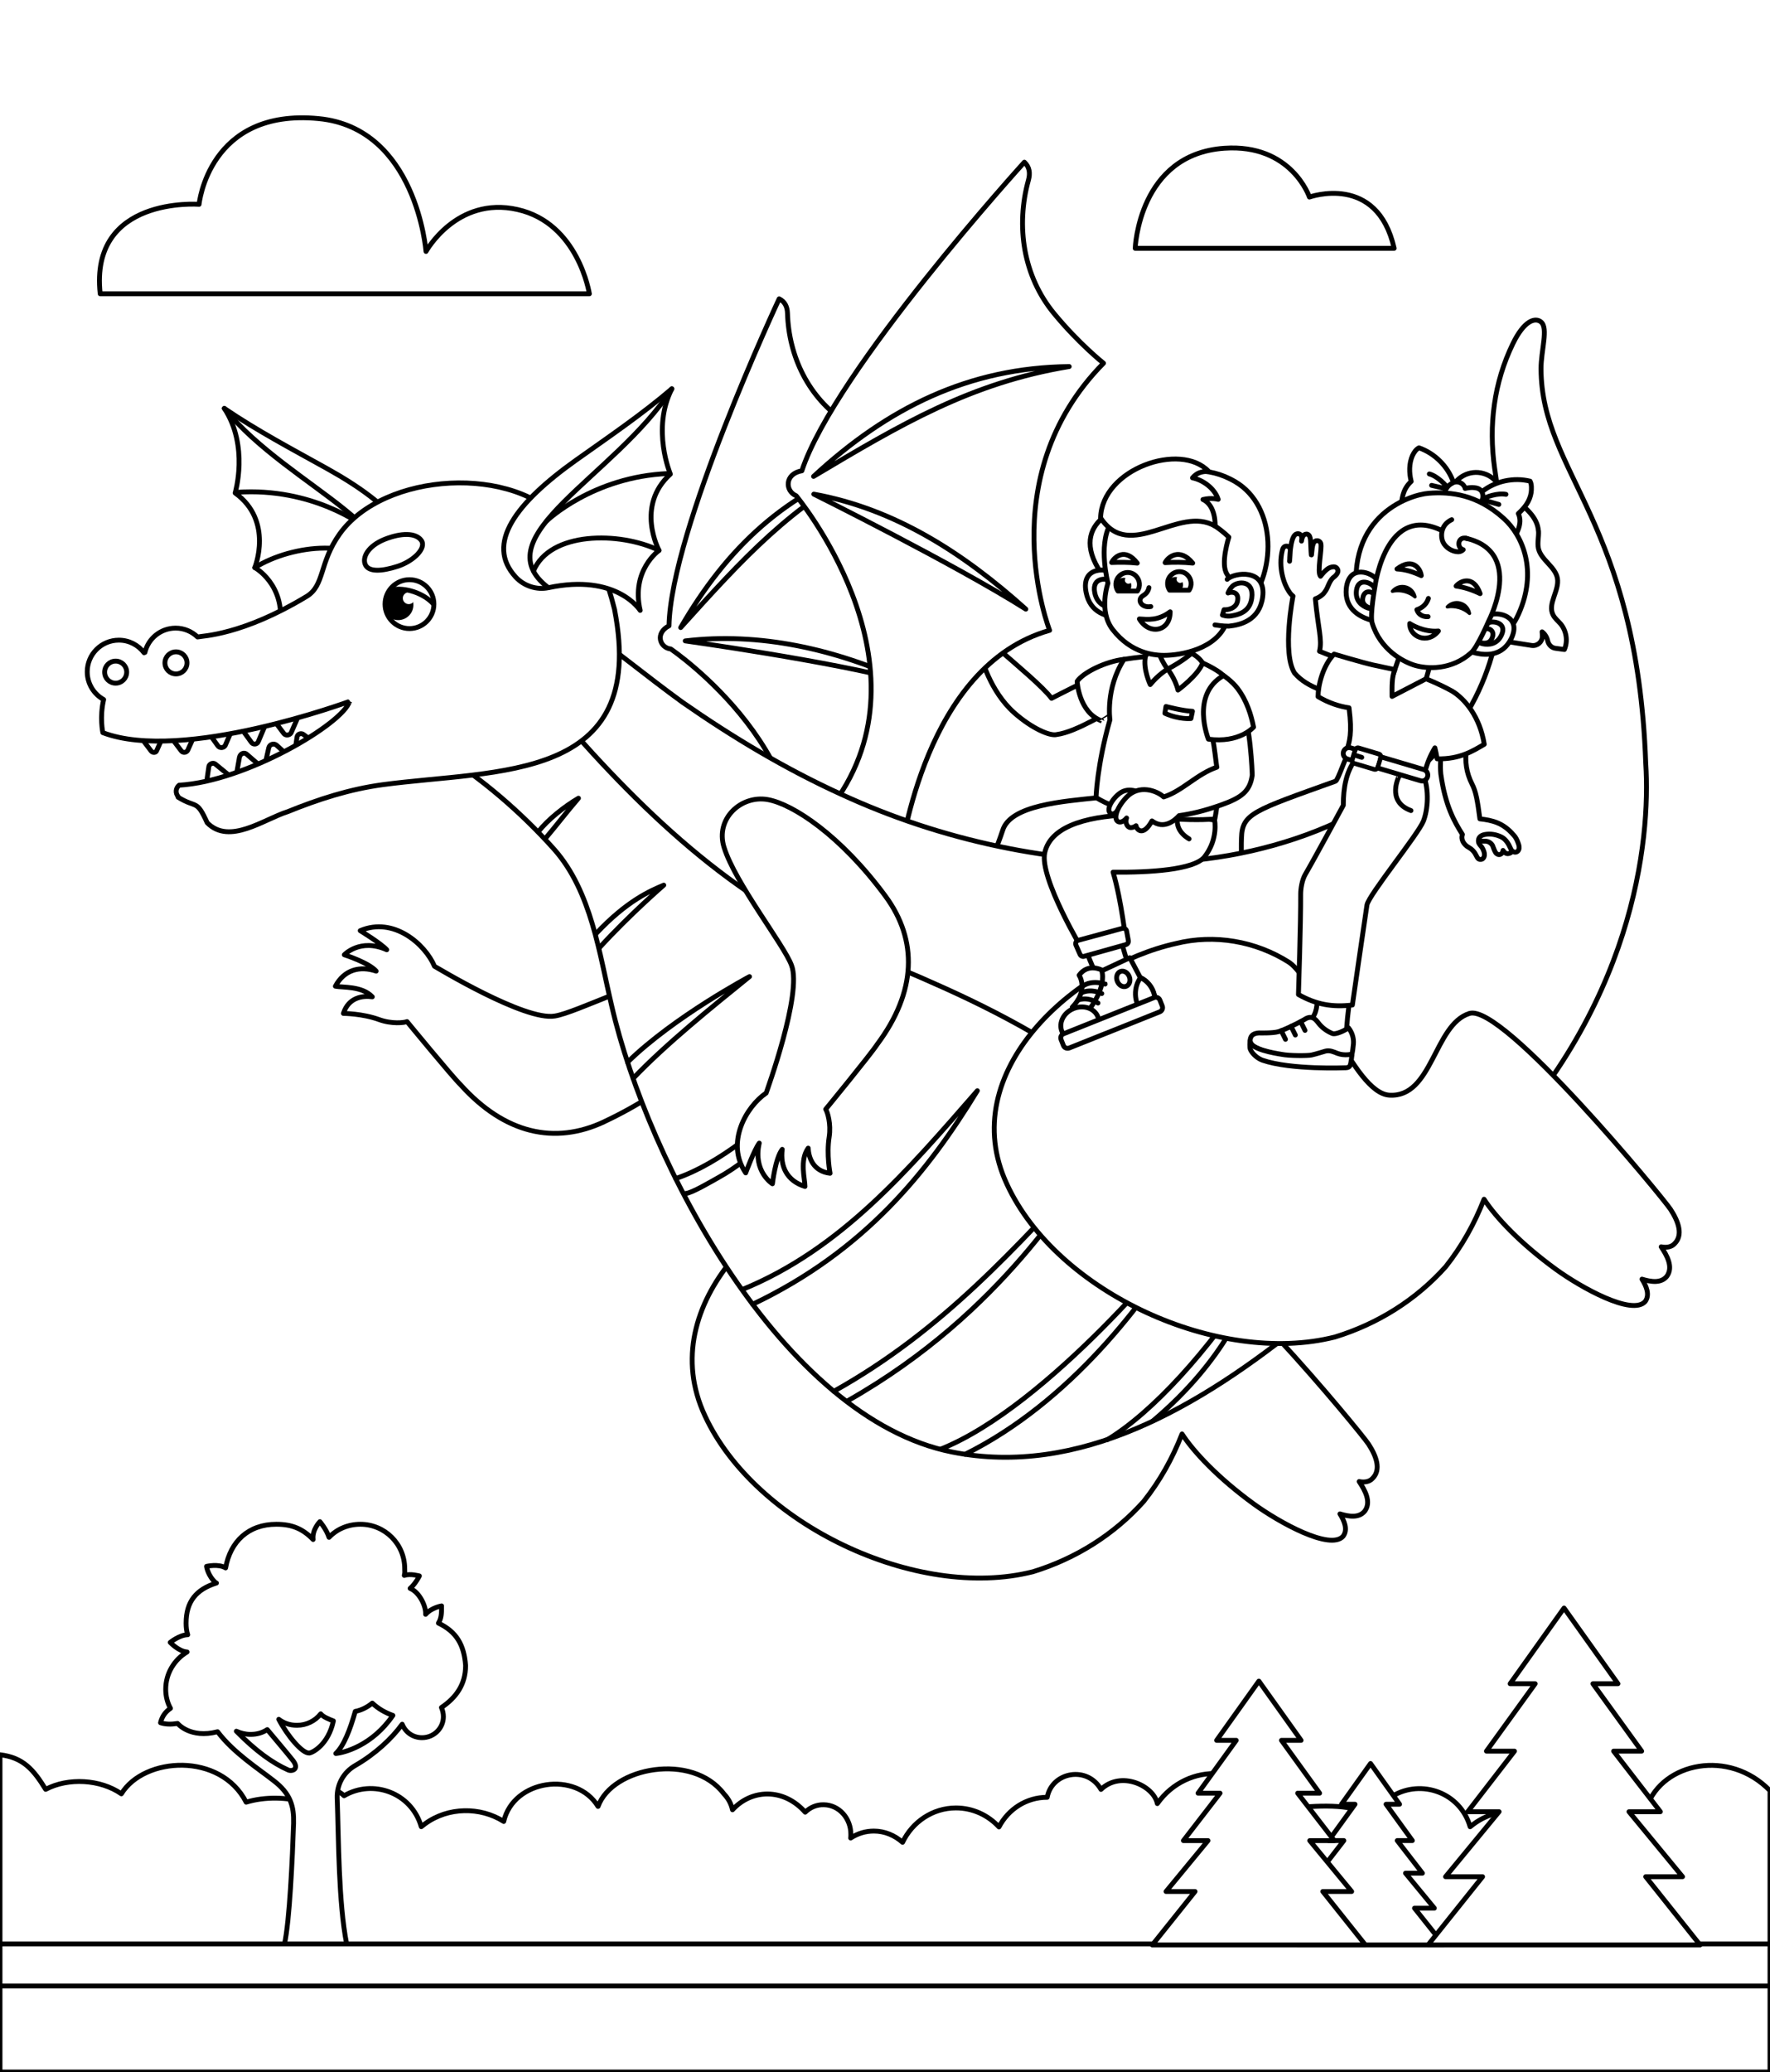 <svg width="547" height="640" viewBox="0 0 547 640" fill="none" xmlns="http://www.w3.org/2000/svg">
<rect x="0" y="0" width="547" height="640" fill="#808080" stroke="none"/>
<g clip-path="url(#clip0_2960_54167)">
<rect width="547" height="640" fill="white"/>
<path d="M350.82 76.7C350.82 76.7 351.87 47.62 378.38 45.79C399.12 44.37 404.66 60.87 404.66 60.87C404.66 60.87 425.59 53.36 430.85 76.7H350.82Z" fill="white" stroke="black" stroke-width="1.5" stroke-linecap="round" stroke-linejoin="round"/>
<path d="M61.521 63.12C61.521 63.12 64.411 33.36 98.451 36.63C128.721 39.54 131.651 77.67 131.651 77.67C131.651 77.67 141.121 60.51 159.891 64.71C178.781 68.92 182.141 90.75 182.141 90.75H30.961C27.631 60.5 61.521 63.11 61.521 63.11V63.12Z" fill="white" stroke="black" stroke-width="1.5" stroke-linecap="round" stroke-linejoin="round"/>
<path d="M341.221 207.811C336.891 209.531 325.061 215.651 324.971 215.701C322.311 212.151 314.481 205.651 307.671 199.701C307.671 199.701 303.461 198.841 303.211 202.781C303.211 202.781 305.841 213.451 313.451 220.171C318.941 225.031 324.461 227.381 326.511 226.891C332.881 226.041 342.291 219.701 346.931 217.781C351.541 215.811 352.281 211.491 352.281 211.491C351.871 205.831 341.221 207.811 341.221 207.811Z" fill="white" stroke="black" stroke-width="1.5" stroke-linecap="round" stroke-linejoin="round"/>
<path d="M347.361 203.648C350.511 204.118 351.151 213.338 348.991 217.308C348.991 217.308 340.511 222.728 340.511 222.688C333.311 220.038 332.881 210.448 332.881 210.448C334.791 207.668 341.741 204.288 347.361 203.648Z" fill="white" stroke="black" stroke-width="1.5" stroke-linecap="round" stroke-linejoin="round"/>
<path d="M421.891 239.061L404.181 272.881L405.461 294.951L384.911 296.741C384.911 296.741 383.321 266.301 383.671 258.751C383.901 251.281 387.391 250.391 412.701 241.301C413.521 241.091 415.951 233.191 416.711 232.991C420.561 232.041 421.871 239.061 421.871 239.061H421.891Z" fill="white" stroke="black" stroke-width="1.5" stroke-linecap="round" stroke-linejoin="round"/>
<path d="M365.241 241.289C355.121 243.429 339.751 246.619 339.711 246.349C328.581 247.519 312.251 248.649 309.861 256.489C309.371 258.109 307.311 263.419 305.361 269.039C330.401 275.009 362.011 270.889 365.221 241.289H365.241Z" fill="white" stroke="black" stroke-width="1.5" stroke-linecap="round" stroke-linejoin="round"/>
<path d="M244.05 279.331C244.05 279.331 241.75 280.671 242.92 282.081L263.54 292.881C263.54 292.881 266.77 294.891 267.01 292.641C267.25 290.391 257.72 232.811 288.34 212.951C288.34 212.951 257.72 179.741 278.61 139.541C278.61 139.541 270.45 136.391 261.24 130.331C249.96 122.911 243.76 110.211 243.36 96.711C243.3 94.821 242.61 93.191 240.79 92.301C240.79 92.301 207.3 163.771 206.75 193.301C202.38 195.521 203.88 200.091 207.28 200.451C207.28 200.451 257.56 234.461 244.06 279.321V279.341L244.05 279.331Z" fill="white" stroke="black" stroke-width="1.5" stroke-linecap="round" stroke-linejoin="round"/>
<path d="M211.76 197.963C234.55 195.213 258.09 200.443 279.63 210.383C256.91 204.253 211.76 197.963 211.76 197.963Z" fill="white" stroke="black" stroke-width="1.5" stroke-linecap="round" stroke-linejoin="round"/>
<path d="M210.359 193.839C224.499 169.379 242.899 151.889 269.719 143.289C244.739 155.759 229.519 172.599 210.359 193.839Z" fill="white" stroke="black" stroke-width="1.5" stroke-linecap="round" stroke-linejoin="round"/>
<path d="M259.071 248.21C259.071 248.21 256.211 248.87 256.991 250.74L275.201 268.84C275.201 268.84 276.941 267.01 277.941 264.72C278.931 262.42 285.641 205.66 324.371 194.7C324.371 194.7 305.931 147.73 341.031 112.18C341.031 112.18 333.461 106.2 325.731 96.82C316.261 85.32 313.871 69.92 317.841 55.57C318.391 53.56 318.201 51.62 316.571 50.09C316.571 50.09 258.001 114.48 247.801 145.42C242.471 146.34 242.561 151.64 246.031 153.12C246.031 153.12 287.931 203.33 259.091 246.2L259.071 248.22V248.21Z" fill="white" stroke="black" stroke-width="1.5" stroke-linecap="round" stroke-linejoin="round"/>
<path d="M251.5 152.629C276.41 157.149 297.56 170.659 317.02 188.149C295.08 174.289 251.5 152.629 251.5 152.629Z" fill="white" stroke="black" stroke-width="1.5" stroke-linecap="round" stroke-linejoin="round"/>
<path d="M251.422 147.149C274.292 125.989 299.372 113.539 330.432 113.219C300.052 118.219 278.532 131.009 251.422 147.149Z" fill="white" stroke="black" stroke-width="1.5" stroke-linecap="round" stroke-linejoin="round"/>
<path d="M461.901 144.66C465.641 169.24 467.171 195.23 454.781 217.71C436.681 250.07 394.771 265.33 359.351 266.3C325.241 266.84 291.131 259.72 259.971 245.34C242.871 237.56 226.521 227.79 210.931 216.93C199.741 208.82 188.771 199.71 177.251 191.59C174.081 195.87 136.761 232.09 135.881 232.09C149.031 240.42 160.891 250.52 171.411 262.25C182.931 275.31 185.341 294.49 189.181 310.63C200.251 358.89 241.931 437.99 294.381 448.4C355.911 460.68 413.061 399.91 457.271 359.43C505.061 311.82 510.141 259.51 508.601 235.8C505.931 160.89 476.351 146.28 476.241 113.93C476.221 108.22 478.561 101.38 476.241 99.45C474.451 97.96 471.021 98.98 467.551 106.13C461.681 118.22 460.031 131.26 461.891 144.65L461.901 144.66Z" fill="white" stroke="black" stroke-width="1.5" stroke-linecap="round" stroke-linejoin="round"/>
<path d="M186.731 346.461C207.911 336.511 220.261 323.871 223.091 316.561C226.091 308.801 220.511 299.511 211.281 300.471C199.751 301.661 178.051 312.791 171.481 313.821C162.211 315.451 134.591 298.571 134.281 298.471C131.421 291.681 121.671 283.051 111.321 287.461C111.321 287.461 117.711 291.371 119.521 293.361C111.311 289.671 106.401 294.911 106.401 294.911C106.401 294.911 113.961 297.321 116.251 299.961C111.281 298.291 106.431 299.441 103.641 304.621C105.911 305.081 111.841 304.491 115.061 307.901C112.141 307.481 107.741 308.001 106.121 313.021C106.121 313.021 111.981 313.041 117.111 314.911C121.081 316.361 124.911 315.911 125.781 315.541C125.871 315.641 139.731 332.531 142.361 335.081C155.971 350.171 171.431 353.671 186.741 346.471L186.731 346.461Z" fill="white" stroke="black" stroke-width="1.5" stroke-linecap="round" stroke-linejoin="round"/>
<path d="M360.782 385.53C349.802 388.94 349.382 411.64 335.992 410.77C324.922 410.01 313.402 375.33 305.052 369.75C294.742 363.17 281.912 358.97 270.062 361.93C238.912 368.84 201.602 402.53 217.852 437.3C233.322 470.75 283.232 494.58 319.212 485.47C332.482 481.4 344.332 473.95 353.442 463.75C358.482 457.39 362.332 450.48 365.292 442.91C368.932 448.52 376.492 456.56 387.452 464.53C395.312 470.24 411.092 478.99 415.082 474.51C416.622 472.43 415.412 469.68 414.092 467.6C416.952 468.48 420.012 468.92 421.782 466.72C423.862 463.86 421.782 460.24 420.032 457.61C421.572 457.94 423.202 457.73 424.192 456.62C426.822 453.99 425.442 449.89 422.902 446.01C420.562 442.44 370.992 382.25 360.792 385.53L360.772 385.51L360.782 385.53Z" fill="white" stroke="black" stroke-width="1.5" stroke-linecap="round" stroke-linejoin="round"/>
<path d="M403.75 407.81C402.99 405.94 402.33 404.31 401.34 402.54C393.89 387.28 384.24 373.37 372.6 361.07C357.03 344.39 338.82 330.25 318.95 318.94C308.85 313.12 298.54 308.08 287.8 303.37C276.94 298.43 265.75 294.71 254.89 289.44C217.49 271.23 189.18 240.85 162.96 209.48C161.31 211.35 159.67 213.22 158.02 215.07C155.16 218.14 152.1 221.43 148.8 224.29C145.63 227.03 141.99 229.56 138.16 231.31C137.4 231.52 136.62 232.19 135.75 232.19C148.9 240.52 160.76 250.62 171.28 262.35C182.8 275.41 185.21 294.59 189.05 310.73C200.12 358.99 241.8 438.09 294.25 448.5C333.3 456.28 370.49 434.9 403.73 407.81H403.77H403.75Z" fill="white" stroke="black" stroke-width="1.5" stroke-linecap="round" stroke-linejoin="round"/>
<path d="M211.911 368.639C213.781 368.519 219.571 365.069 221.911 363.779C245.391 350.829 264.591 317.039 264.591 317.039C264.591 317.039 235.931 354.839 208.801 364.039" stroke="black" stroke-width="1.5" stroke-linecap="round" stroke-linejoin="round"/>
<path d="M168.571 258.951C171.981 254.921 175.201 250.711 178.771 246.551C174.451 249.071 169.371 253.091 166.361 256.891" stroke="black" stroke-width="1.5" stroke-linecap="round" stroke-linejoin="round"/>
<path d="M185.242 292.728C194.562 282.528 205.132 273.398 205.132 273.398C201.142 275.078 193.772 278.148 184.172 288.418" stroke="black" stroke-width="1.5" stroke-linecap="round" stroke-linejoin="round"/>
<path d="M195.67 333.098C205.96 322.358 219.48 311.488 231.63 301.648C231.63 301.648 208.32 314.018 193.93 328.098" stroke="black" stroke-width="1.5" stroke-linecap="round" stroke-linejoin="round"/>
<path d="M232.591 402.861C267.191 386.411 286.871 361.811 302.041 336.891C280.701 361.291 259.991 385.781 229.461 398.281" stroke="black" stroke-width="1.5" stroke-linecap="round" stroke-linejoin="round"/>
<path d="M262.101 432.6C310.741 404.99 331.191 366.81 338.071 359.5C313.941 385.1 291.701 410.75 257.691 429.74" stroke="black" stroke-width="1.5" stroke-linecap="round" stroke-linejoin="round"/>
<path d="M298.251 449.198C330.591 433.128 354.271 402.018 366.751 380.758C364.781 384.108 324.011 434.248 290.781 447.578" stroke="black" stroke-width="1.5" stroke-linecap="round" stroke-linejoin="round"/>
<path d="M356.3 438.881C379.17 419.591 385.42 401.251 387.29 395.781C373.5 417.091 356.26 436.201 342.23 444.671" stroke="black" stroke-width="1.5" stroke-linecap="round" stroke-linejoin="round"/>
<path d="M454.12 313.029C443.14 316.439 442.72 339.139 429.33 338.269C418.26 337.509 406.74 302.829 398.39 297.249C388.08 290.669 375.25 288.469 363.4 291.429C332.25 298.339 294.94 331.029 311.19 365.799C326.66 399.249 376.57 422.079 412.55 412.969C425.82 408.899 437.67 401.449 446.78 391.249C451.82 384.889 455.67 377.979 458.63 370.409C462.27 376.019 469.83 384.059 480.79 392.029C488.65 397.739 504.43 406.489 508.42 402.009C509.96 399.929 508.75 397.179 507.43 395.099C510.29 395.979 513.35 396.419 515.12 394.219C517.2 391.359 515.12 387.739 513.37 385.109C514.91 385.439 516.54 385.229 517.53 384.119C520.16 381.489 518.78 377.389 516.24 373.509C513.9 369.939 464.33 309.749 454.13 313.029L454.11 313.009L454.12 313.029Z" fill="white" stroke="black" stroke-width="1.5" stroke-linecap="round" stroke-linejoin="round"/>
<path d="M273.65 276.809C259.76 257.969 244.96 248.319 237.24 246.969C229.05 245.539 221.02 252.819 223.75 261.689C227.17 272.769 242.3 291.889 244.6 298.129C248.01 306.909 236.83 337.279 236.78 337.609C230.68 341.739 224.11 352.979 230.45 362.279C230.45 362.279 233.04 355.249 234.64 353.079C232.62 361.849 238.71 365.649 238.71 365.649C238.71 365.649 239.6 357.769 241.74 355.009C241.07 360.209 243.14 364.739 248.77 366.469C248.77 364.149 247.05 358.449 249.76 354.629C249.92 357.579 251.29 361.789 256.52 362.399C256.52 362.399 255.39 356.649 256.24 351.249C256.89 347.079 255.7 343.399 255.17 342.619C255.25 342.519 269.12 325.629 271.11 322.549C283.26 306.259 283.681 290.419 273.64 276.799L273.65 276.809Z" fill="white" stroke="black" stroke-width="1.5" stroke-linecap="round" stroke-linejoin="round"/>
<path d="M72.68 152.281C84.61 160.901 78.74 175.321 78.74 175.321C78.74 175.321 88.11 180.451 86.57 193.091C86.57 193.091 92.47 180.851 114 183.011C117.6 183.371 121.43 181.691 123.68 178.621C131.95 167.351 121.07 155.881 101.18 144.801C90.36 138.771 79.59 133.121 69.32 126.141C77 137.801 72.67 152.271 72.67 152.271L72.68 152.281Z" fill="white" stroke="black" stroke-width="1.5" stroke-linecap="round" stroke-linejoin="round"/>
<path d="M69.33 126.152C89.61 151.132 132.92 165.102 114.01 183.022" stroke="black" stroke-width="1.5" stroke-linecap="round" stroke-linejoin="round"/>
<path d="M112.25 162.472C112.25 162.472 96.66 150.432 73.231 152.062" stroke="black" stroke-width="1.5" stroke-linecap="round" stroke-linejoin="round"/>
<path d="M118.02 177.41C111.68 165.79 90.3 168.1 78.74 175.33" stroke="black" stroke-width="1.5" stroke-linecap="round" stroke-linejoin="round"/>
<path d="M51.091 221.658L41.651 222.748C40.891 222.868 40.561 223.628 40.891 224.288L46.711 231.978C47.251 232.638 48.251 232.518 48.461 231.768L52.411 222.878C52.411 222.218 51.871 221.558 51.091 221.668V221.658Z" fill="white" stroke="black" stroke-width="1.5" stroke-linecap="round" stroke-linejoin="round"/>
<path d="M60.301 221.758L51.311 222.848C50.321 222.968 49.991 223.938 50.551 224.718L56.041 231.958C56.581 232.618 57.581 232.498 58.011 231.748L61.751 223.418C61.871 222.538 60.991 221.668 60.331 221.768H60.311L60.301 221.758Z" fill="white" stroke="black" stroke-width="1.5" stroke-linecap="round" stroke-linejoin="round"/>
<path d="M71.602 220.461L63.582 221.451C62.372 221.571 62.042 222.871 62.592 223.751L67.302 230.331C67.842 231.211 69.382 231.091 69.712 230.001L73.002 222.431C73.452 221.441 72.552 220.351 71.582 220.461H71.602Z" fill="white" stroke="black" stroke-width="1.5" stroke-linecap="round" stroke-linejoin="round"/>
<path d="M83.151 240.608L91.051 238.198C92.041 237.868 92.371 236.548 91.501 235.668L85.471 230.178C84.711 229.518 83.361 229.818 83.061 230.938L81.311 238.838C81.101 240.048 82.191 240.918 83.181 240.588L83.161 240.608H83.151Z" fill="white" stroke="black" stroke-width="1.5" stroke-linecap="round" stroke-linejoin="round"/>
<path d="M92.441 237.451L100.461 234.281C101.451 233.951 101.551 232.631 100.671 232.081L93.861 226.921C93.101 226.261 91.891 226.711 91.781 227.681L90.571 236.241C90.361 237.231 91.451 237.891 92.441 237.451Z" fill="white" stroke="black" stroke-width="1.5" stroke-linecap="round" stroke-linejoin="round"/>
<path d="M74.332 243.59L82.132 240.77C83.072 240.43 83.312 239.04 82.632 238.52L76.282 233C75.552 232.27 74.292 232.68 74.002 233.87L72.552 242.19C72.282 243.03 73.412 243.91 74.332 243.58V243.6V243.59Z" fill="white" stroke="black" stroke-width="1.5" stroke-linecap="round" stroke-linejoin="round"/>
<path d="M64.431 246.851L73.331 243.541C74.041 243.251 74.131 242.221 73.701 241.871L66.501 235.971C65.811 235.461 64.681 235.951 64.551 236.731C64.161 239.151 63.261 245.801 63.261 245.801C63.011 246.641 63.711 247.151 64.431 246.881V246.861V246.851Z" fill="white" stroke="black" stroke-width="1.5" stroke-linecap="round" stroke-linejoin="round"/>
<path d="M82.252 219.352L73.692 220.342C72.702 220.462 72.152 221.552 72.702 222.422L77.642 229.232C78.182 230.112 79.512 229.992 79.842 229.022L83.132 221.242C84.012 220.152 83.132 219.272 82.252 219.372V219.352Z" fill="white" stroke="black" stroke-width="1.5" stroke-linecap="round" stroke-linejoin="round"/>
<path d="M92.022 216.51L83.462 217.5C82.472 217.62 81.922 218.71 82.472 219.58L87.742 226.6C88.282 227.26 89.492 227.14 89.942 226.39L93.442 218.37C93.562 217.28 92.992 216.4 92.022 216.5V216.51Z" fill="white" stroke="black" stroke-width="1.5" stroke-linecap="round" stroke-linejoin="round"/>
<path opacity="0.6" d="M61.842 201.58C64.042 199.61 66.882 198.51 69.862 198.62C69.862 198.48 69.822 198.33 69.742 198.17C66.882 196.75 63.262 197.72 61.842 200.58C62.052 201.12 61.842 201.34 61.842 201.57V201.58Z" fill="white" stroke="black" stroke-width="1.5" stroke-linecap="round" stroke-linejoin="round"/>
<path opacity="0.6" d="M82.911 194.231C83.121 194.021 83.571 193.471 83.031 193.241C81.161 192.251 78.651 193.451 77.001 194.451C76.011 194.781 75.351 195.331 74.701 195.991C74.251 196.321 74.251 196.751 74.041 197.081C76.901 194.671 79.961 193.911 82.931 194.221L82.911 194.241V194.231Z" fill="white" stroke="black" stroke-width="1.5" stroke-linecap="round" stroke-linejoin="round"/>
<path opacity="0.6" d="M93.321 190.059C93.531 189.849 93.771 189.299 93.441 189.069C92.021 187.749 89.281 189.069 87.861 189.729C87.651 189.729 85.561 191.479 85.891 191.699C86.101 191.909 85.681 191.699 85.681 191.909C85.681 191.909 85.681 192.119 85.471 192.119V192.329C88.001 190.679 90.631 189.919 93.371 190.029L93.331 190.049L93.321 190.059Z" fill="white" stroke="black" stroke-width="1.5" stroke-linecap="round" stroke-linejoin="round"/>
<path opacity="0.6" d="M80.921 238.56C83.221 237.57 85.301 236.36 87.731 235.27C83.451 236.26 78.841 237.57 74.581 238.77C73.161 239.22 59.111 243.81 58.901 243.27C58.571 242.82 58.451 243.6 58.451 243.81V244.26C62.951 245.25 68.321 242.39 72.601 241.4C75.231 240.19 78.091 239.43 80.931 238.54V238.56H80.921Z" fill="white" stroke="black" stroke-width="1.5" stroke-linecap="round" stroke-linejoin="round"/>
<path d="M189.941 188.451C189.941 188.451 189.961 188.421 189.961 188.411C184.811 167.671 179.611 167.691 174.291 161.801C159.221 143.291 118.621 145.741 104.951 164.941C98.601 173.851 100.361 180.841 94.741 184.231C74.711 196.291 62.621 196.361 61.051 196.751C59.291 195.061 56.911 194.011 54.281 194.011C49.671 194.011 45.811 197.211 44.791 201.511C44.701 201.551 44.611 201.581 44.521 201.621C42.741 199.261 39.921 197.731 36.731 197.731C31.331 197.731 26.961 202.101 26.961 207.501C26.961 211.191 29.011 214.411 32.031 216.071C30.751 221.551 31.781 226.301 31.781 226.301C56.571 235.741 108.311 216.501 108.021 216.651C105.981 223.501 76.111 241.321 55.361 242.531C54.271 243.411 54.151 244.941 55.031 246.031V246.241C60.821 249.811 60.691 246.741 64.021 254.121C70.881 261.121 81.541 253.021 88.911 250.711C98.351 246.881 108.041 243.751 118.201 242.381C153.791 237.581 200.241 241.751 189.951 188.441L189.941 188.451Z" fill="white" stroke="black" stroke-width="1.5" stroke-linecap="round" stroke-linejoin="round"/>
<path d="M207.621 120.09C198.181 128.15 188.101 134.95 178.001 142.14C159.451 155.34 149.901 167.94 159.361 178.23C161.931 181.03 165.921 182.28 169.461 181.53C190.631 177.02 197.841 188.54 197.841 188.54C194.931 176.15 203.671 170.01 203.671 170.01C203.671 170.01 196.251 156.32 207.171 146.44C207.171 146.44 201.271 132.53 207.631 120.1L207.621 120.09Z" fill="white" stroke="black" stroke-width="1.5" stroke-linecap="round" stroke-linejoin="round"/>
<path d="M169.46 181.52C148.7 165.79 190.21 147.15 207.62 120.09" stroke="black" stroke-width="1.5" stroke-linecap="round" stroke-linejoin="round"/>
<path d="M206.591 146.258C183.131 147.208 168.961 160.898 168.961 160.898" stroke="black" stroke-width="1.5" stroke-linecap="round" stroke-linejoin="round"/>
<path d="M203.669 170.002C191.389 164.092 169.879 164.142 164.859 176.392" stroke="black" stroke-width="1.5" stroke-linecap="round" stroke-linejoin="round"/>
<path d="M35.74 211.019C37.62 211.019 39.15 209.499 39.15 207.609C39.15 205.719 37.63 204.199 35.74 204.199C33.85 204.199 32.33 205.719 32.33 207.609C32.33 209.499 33.85 211.019 35.74 211.019Z" fill="white" stroke="black" stroke-width="1.5" stroke-linecap="round" stroke-linejoin="round"/>
<path d="M54.381 208.16C56.261 208.16 57.791 206.64 57.791 204.75C57.791 202.86 56.271 201.34 54.381 201.34C52.491 201.34 50.971 202.86 50.971 204.75C50.971 206.64 52.491 208.16 54.381 208.16Z" fill="white" stroke="black" stroke-width="1.5" stroke-linecap="round" stroke-linejoin="round"/>
<path d="M126.542 194.151C130.712 194.151 134.092 190.771 134.092 186.601C134.092 182.431 130.712 179.051 126.542 179.051C122.372 179.051 118.992 182.431 118.992 186.601C118.992 190.771 122.372 194.151 126.542 194.151Z" fill="white" stroke="black" stroke-width="1.5" stroke-linecap="round" stroke-linejoin="round"/>
<path d="M123.061 191.541C125.651 191.541 127.761 189.441 127.761 186.841C127.761 184.241 125.661 182.141 123.061 182.141C120.461 182.141 118.361 184.241 118.361 186.841C118.361 189.441 120.461 191.541 123.061 191.541Z" fill="black"/>
<path d="M126.322 186.601C127.332 186.601 128.152 185.781 128.152 184.771C128.152 183.761 127.332 182.941 126.322 182.941C125.312 182.941 124.492 183.761 124.492 184.771C124.492 185.781 125.312 186.601 126.322 186.601Z" fill="white"/>
<path d="M120.582 182.22C125.372 181.21 131.042 183.37 133.882 186.49" stroke="black" stroke-width="1.5" stroke-linecap="round" stroke-linejoin="round"/>
<path d="M118.88 166.579C124.02 164.539 128.51 164.539 130.21 166.929C131.88 169.339 127.76 173.349 122.85 174.929C117.95 176.509 114.02 176.699 112.93 174.479C111.82 172.179 113.77 168.619 118.88 166.579Z" fill="white" stroke="black" stroke-width="1.5" stroke-linecap="round" stroke-linejoin="round"/>
<path d="M443.08 201.349L440.47 210.629C440.08 211.909 436.52 219.579 432.01 218.539C428.94 217.829 429.16 211.899 430.78 207.649C431.34 205.939 433.85 198.719 433.85 198.719L443.07 201.349H443.08Z" fill="white" stroke="black" stroke-width="1.5" stroke-linecap="round" stroke-linejoin="round"/>
<path d="M419.341 205.591C419.341 205.591 411.381 202.661 407.781 201.161C408.661 197.561 407.331 194.041 406.491 184.951C407.271 184.711 408.011 184.261 408.621 183.721C408.991 183.431 409.301 183.041 409.571 182.611C410.471 181.351 410.721 179.621 411.961 178.451C412.021 178.401 414.391 176.841 413.111 175.461C412.561 174.871 411.691 175.071 411.051 175.291C409.751 175.741 408.091 177.991 408.091 177.991C406.941 176.651 408.631 169.561 408.171 167.831C407.931 166.941 406.471 166.481 405.871 167.881C405.551 168.621 405.461 169.771 405.311 171.391C405.211 172.291 405.101 168.801 405.021 167.091C404.961 166.451 404.911 165.701 404.441 165.251C404.041 164.861 403.431 164.891 403.031 165.201C402.351 165.741 402.211 167.131 402.211 167.131C402.211 167.131 402.531 165.801 401.991 165.231C401.671 164.891 401.061 164.661 400.371 165.071C398.601 166.241 398.581 173.191 398.531 173.351V173.311C398.531 173.311 398.701 171.241 398.741 170.271C398.891 169.221 398.211 168.721 397.691 168.681C397.321 168.661 396.611 168.731 396.321 169.861C394.901 175.341 396.921 180.641 398.271 182.591C398.621 183.171 399.051 183.701 399.591 184.111C399.591 184.111 396.131 201.761 400.101 207.951H400.111C404.121 212.561 410.631 214.081 419.481 216.401L428.571 215.761C428.751 205.721 419.351 205.581 419.351 205.581L419.341 205.591Z" fill="white" stroke="black" stroke-width="1.5" stroke-linecap="round" stroke-linejoin="round"/>
<path d="M464.351 256.342C465.561 257.532 467.091 260.122 467.261 262.052C467.361 262.812 467.431 263.072 466.871 263.402C465.541 264.172 464.801 263.172 464.491 262.672C464.491 262.672 464.531 263.522 463.631 263.902C463.161 264.082 462.581 263.872 462.211 263.352C461.841 262.822 461.301 261.232 461.261 261.162C460.721 260.212 459.701 259.722 458.631 259.822C457.731 259.862 456.701 259.662 455.871 259.162C457.691 255.142 464.351 256.362 464.351 256.362V256.342Z" fill="white" stroke="black" stroke-width="1.5" stroke-linecap="round" stroke-linejoin="round"/>
<path d="M469.201 260.49C468.871 259.54 468.461 258.64 467.781 257.92L467.741 257.9C464.541 254.13 461.131 253.35 457.341 252.93C456.611 247.29 456.131 244.5 454.891 242.12C453.221 238.85 452.611 235.08 453.221 231.46L453.201 231.48C454.291 224.77 454.851 216.75 448.631 213.5L445.611 216.3C446.311 222.7 444.751 233.91 445.261 239.07C446.661 249 449.451 253.77 451.951 257.75C451.351 259.36 452.471 261 453.981 261.8C455.811 262.83 456.181 264.39 456.631 264.99C457.001 265.52 457.601 265.55 458.031 265.36C458.281 265.22 459.451 264.48 458.151 262.01C457.781 261.33 457.371 261.15 456.981 260.36C456.981 260.36 456.981 260.35 456.981 260.34C456.981 260.34 456.241 258.24 458.911 257.75C460.661 257.44 462.391 257.75 463.991 258.53C465.351 259.21 466.231 260.67 466.811 262.03C466.931 262.34 467.141 262.71 467.391 262.89C468.231 263.59 469.101 263.12 469.361 262.42C469.591 261.82 469.441 261.14 469.201 260.49Z" fill="white" stroke="black" stroke-width="1.5" stroke-linecap="round" stroke-linejoin="round"/>
<path d="M399.731 317.951C409.341 315.441 406.521 308.291 407.091 303.191L418.551 300.301C415.551 315.871 416.061 322.951 416.061 322.951C415.751 322.951 399.251 317.851 399.731 317.951Z" fill="white" stroke="black" stroke-width="1.5" stroke-linecap="round" stroke-linejoin="round"/>
<path d="M448.67 213.419C444.46 211.109 440.69 209.669 440.69 209.669L430.2 215.109C430.2 212.299 430.06 209.199 431.06 206.829C431.06 206.829 425.76 205.709 424.31 205.389C421.02 204.659 412.28 202.039 412.28 202.039C408.75 205.679 407.33 211.809 407.33 215.169C410.59 217.129 413.87 218.179 416.9 218.629C416.91 218.739 416.92 218.839 416.94 218.949C417.89 226.459 417.12 228.949 416.01 232.469C415.52 234.069 439.65 241.519 440.39 238.389C441 235.789 442.04 233.299 443.44 230.989C443.69 231.999 443.92 233.109 444.13 234.379C451.21 234.559 455.3 231.869 458.69 229.899V229.879C457.36 221.439 452.76 215.859 448.67 213.419Z" fill="white" stroke="black" stroke-width="1.5" stroke-linecap="round" stroke-linejoin="round"/>
<path d="M395.03 318.679C396.69 318.169 400.24 316.539 403.05 314.939C405.3 313.399 406.46 314.769 407.16 315.629C407.87 316.559 409.12 318.099 411.65 319.189C412.77 319.749 416 318.079 416.73 317.469C417.85 318.879 418.41 320.659 418.26 322.449C418.16 323.619 418 324.839 417.75 325.879C417.27 326.889 415.5 327.739 415.5 327.739C415.5 327.739 392.35 327.119 387.13 322.899C386.55 322.339 386.29 321.719 386.35 321.199C386.51 319.619 387.63 319.149 389.08 319.049C389.08 319.049 393.26 319.179 395.04 318.669L395.03 318.679Z" fill="white" stroke="black" stroke-width="1.5" stroke-linecap="round" stroke-linejoin="round"/>
<path d="M395.949 318.359L397.269 321.029" stroke="black" stroke-width="1.5" stroke-linecap="round" stroke-linejoin="round"/>
<path d="M398.98 317.027L400.31 319.697" stroke="black" stroke-width="1.5" stroke-linecap="round" stroke-linejoin="round"/>
<path d="M401.98 315.598L403.3 318.268" stroke="black" stroke-width="1.5" stroke-linecap="round" stroke-linejoin="round"/>
<path d="M396.121 325.669C398.311 326.119 404.031 326.149 405.321 325.869C406.981 325.499 408.871 324.859 409.601 324.669C410.981 324.319 412.211 324.919 413.281 325.349C415.591 326.219 417.831 325.569 417.831 325.569C417.831 325.569 417.561 328.569 417.161 329.239C416.781 329.879 415.731 329.809 415.731 329.809C415.731 329.809 399.001 330.509 390.191 327.489C388.851 327.029 387.191 325.759 386.451 324.239C386.101 323.669 386.311 321.559 386.311 321.559C386.231 324.039 393.981 325.329 396.131 325.669H396.121Z" fill="white" stroke="black" stroke-width="1.5" stroke-linecap="round" stroke-linejoin="round"/>
<path d="M418.58 234.94L424.36 235.29L439.95 239.51C441.64 243.97 441.33 249.98 439.87 253.66C438.19 257.78 422.99 276.45 422.45 279.51C421.96 282.55 417.94 310.42 417.94 310.42C411.8 311.14 406.87 310.34 401.27 307.19C401.27 307.19 402.02 284.66 401.96 276.14C401.96 274.59 402.35 271.84 403.4 270.05C406.19 265.28 415.14 248.73 415.14 248.73C415.12 243.24 416.07 238.59 418.6 234.95L418.58 234.93V234.94Z" fill="white" stroke="black" stroke-width="1.5" stroke-linecap="round" stroke-linejoin="round"/>
<path d="M432.47 239.48C432.52 239.53 428.09 247.45 436.05 250.37" stroke="black" stroke-width="1.5" stroke-linecap="round" stroke-linejoin="round"/>
<path d="M417.411 230.992L440.001 237.702C440.911 237.972 441.441 238.962 441.171 239.922C440.881 240.872 439.941 241.442 438.991 241.152L416.401 234.442C415.451 234.152 414.901 233.162 415.191 232.202C415.481 231.252 416.471 230.702 417.431 230.992H417.411Z" fill="white" stroke="black" stroke-width="1.5" stroke-linecap="round" stroke-linejoin="round"/>
<path d="M418.111 231.411L417.201 234.471C416.951 235.331 417.411 236.201 418.231 236.441L424.501 238.311C425.321 238.541 426.171 238.081 426.451 237.221L427.361 234.161C427.611 233.301 427.151 232.431 426.331 232.191L420.061 230.321C419.241 230.091 418.391 230.551 418.111 231.411ZM419.501 231.861C419.501 231.861 419.601 231.721 419.641 231.741L425.911 233.611C425.911 233.611 425.991 233.691 425.971 233.791L425.061 236.851C425.061 236.851 424.961 236.991 424.921 236.971L418.651 235.101C418.651 235.101 418.571 235.021 418.591 234.921L419.501 231.861Z" fill="black"/>
<path d="M419.499 231.86C419.499 231.86 419.599 231.72 419.639 231.74L425.909 233.61C425.909 233.61 425.989 233.69 425.969 233.79L425.059 236.85C425.059 236.85 424.959 236.99 424.919 236.97L418.649 235.1C418.649 235.1 418.569 235.02 418.589 234.92L419.499 231.86Z" fill="white"/>
<path d="M458.49 146.26C462.83 147.54 465.3 152.1 464.02 156.44C462.74 160.78 458.18 163.25 453.84 161.97C449.5 160.69 447.03 156.13 448.31 151.79C449.59 147.45 454.15 144.98 458.49 146.26Z" fill="white" stroke="black" stroke-width="1.5" stroke-linecap="round" stroke-linejoin="round"/>
<path d="M475.46 164.019C475.57 165.849 475.05 167.649 475.43 169.419C476.25 172.979 480.63 175.009 481.3 178.609C481.96 182.449 478.17 186.459 479.96 189.929C480.5 191.009 481.49 191.779 482.3 192.709C484.09 194.859 484.58 198.019 483.46 200.619L480.74 200.249C479.5 200.109 478.59 199.169 478.3 197.949C478.07 196.839 477.42 195.789 476.56 195.159C476.62 195.619 476.63 196.069 476.65 196.539C476.64 198.309 475.07 199.619 473.34 199.369C470.67 198.969 468.02 198.509 465.41 198.099C466.57 193.839 465.83 189.129 463.36 185.399C464.05 189.449 463.07 193.489 461.91 197.459C458.35 196.969 454.84 196.479 451.32 195.979C451.7 188.559 453.94 174.039 453.94 174.039C453.94 174.039 463.02 160.619 467.53 153.949C471.18 156.479 475.14 159.629 475.43 164.009H475.45L475.46 164.019Z" fill="white" stroke="black" stroke-width="1.5" stroke-linecap="round" stroke-linejoin="round"/>
<path d="M472.851 148.612C473.381 149.492 473.321 151.162 473.191 152.152C472.761 154.842 471.221 156.762 469.221 158.632C470.761 161.842 468.321 165.342 467.511 167.042C461.481 164.002 455.251 161.102 449.221 158.072L458.131 151.752C462.201 148.582 467.821 147.372 472.861 148.622L472.851 148.612Z" fill="white" stroke="black" stroke-width="1.5" stroke-linecap="round" stroke-linejoin="round"/>
<path d="M436.541 140.66C436.971 139.75 437.611 138.79 438.521 138.32C443.421 140.03 447.491 144.1 449.161 148.98L453.191 159.14C446.481 158.4 439.691 157.43 432.971 156.69C433.201 154.84 433.241 151.25 436.121 148.71C435.441 146.06 435.421 143.14 436.531 140.65L436.541 140.66Z" fill="white" stroke="black" stroke-width="1.5" stroke-linecap="round" stroke-linejoin="round"/>
<path d="M463.2 155.812L458.01 154.312C459 153.502 462.92 152.172 465.4 152.692" fill="white"/>
<path d="M463.2 155.812L458.01 154.312C459 153.502 462.92 152.172 465.4 152.692" stroke="black" stroke-width="1.5" stroke-linecap="round" stroke-linejoin="round"/>
<path d="M441.721 146.391C444.181 147.031 447.091 149.971 447.621 151.131L442.421 149.921" fill="white"/>
<path d="M441.721 146.391C444.181 147.031 447.091 149.971 447.621 151.131L442.421 149.921" stroke="black" stroke-width="1.5" stroke-linecap="round" stroke-linejoin="round"/>
<path d="M448.98 149.142C450.46 148.382 452.25 149.182 452.77 150.742V150.862C453.7 150.672 454.7 150.492 455.65 150.632C456.62 150.712 457.4 151.042 457.95 151.842C459.14 154.492 456.82 155.982 455.83 157.212L446 153.452C446.54 151.622 447.05 150.062 448.94 149.172L448.98 149.152V149.142Z" fill="white" stroke="black" stroke-width="1.5" stroke-linecap="round" stroke-linejoin="round"/>
<path d="M441.501 152.362C448.431 151.822 456.502 152.752 464.642 160.072C470.652 165.442 475.231 176.402 469.331 189.592C463.411 202.882 451.821 199.092 451.821 199.092L420.172 188.892C413.902 159.752 435.531 152.832 441.501 152.362Z" fill="white" stroke="black" stroke-width="1.5" stroke-linecap="round" stroke-linejoin="round"/>
<path d="M460.419 190.029C462.599 188.799 470.419 190.189 467.039 197.249C464.339 202.699 459.299 202.449 456.179 201.749C455.269 201.539 452.539 200.679 452.539 200.679L456.919 193.479C456.919 193.479 458.199 191.259 460.439 190.039H460.419V190.029Z" fill="white" stroke="black" stroke-width="1.5" stroke-linecap="round" stroke-linejoin="round"/>
<path d="M460.079 192.349C461.299 191.689 465.749 192.259 464.069 196.039C462.689 199.139 459.949 199.219 458.249 198.859C457.729 198.759 456.279 198.169 456.279 198.169L458.119 194.239C458.119 194.239 458.849 193.019 460.079 192.349Z" fill="white" stroke="black" stroke-width="1.5" stroke-linecap="round" stroke-linejoin="round"/>
<path d="M458.759 194.28C459.559 193.85 462.219 194.44 461.119 197.08C460.289 199.1 458.369 198.7 457.239 198.46C456.909 198.36 455.959 198.07 455.959 198.07L457.499 195.5C457.499 195.5 457.949 194.7 458.749 194.25L458.769 194.27L458.759 194.28Z" fill="white" stroke="black" stroke-width="1.5" stroke-linecap="round" stroke-linejoin="round"/>
<path d="M425.46 179.111C426.72 181.331 426.64 183.891 426.64 183.891L426.57 192.321C426.57 192.321 423.8 191.611 422.91 191.311C419.89 190.271 415.48 187.831 416.05 181.771C416.89 173.981 424.27 176.931 425.48 179.121H425.46V179.111Z" fill="white" stroke="black" stroke-width="1.5" stroke-linecap="round" stroke-linejoin="round"/>
<path d="M425.21 183.92L424.71 188.23C424.71 188.23 423.17 187.96 422.67 187.78C421.03 187.19 418.74 185.68 419.2 182.32C419.76 178.22 423.85 180.08 424.53 181.28C425.22 182.51 425.2 183.93 425.2 183.93L425.21 183.92Z" fill="white" stroke="black" stroke-width="1.5" stroke-linecap="round" stroke-linejoin="round"/>
<path d="M424.671 183.6C425.111 184.4 425.071 185.31 425.071 185.31L425.021 188.3C425.021 188.3 424.061 188.05 423.721 187.95C422.641 187.55 420.801 186.89 421.151 184.73C421.611 181.91 424.181 182.81 424.631 183.59H424.661L424.671 183.6Z" fill="white" stroke="black" stroke-width="1.5" stroke-linecap="round" stroke-linejoin="round"/>
<path d="M448.671 165.662C472.901 167.222 460.091 191.752 460.091 191.752C460.091 191.752 456.611 199.832 454.741 201.522C448.531 207.182 440.881 206.582 437.251 205.512C433.571 204.422 426.511 200.612 424.041 192.412C423.301 190.002 424.971 180.852 424.971 180.852C424.971 180.852 428.691 152.522 448.651 165.632L448.671 165.652V165.662Z" fill="white" stroke="black" stroke-width="1.5" stroke-linecap="round" stroke-linejoin="round"/>
<path d="M439.231 177.801C436.621 176.611 434.381 175.891 431.721 175.741C436.761 171.931 439.061 175.931 439.231 177.801Z" fill="white" stroke="black" stroke-width="1.5" stroke-linecap="round" stroke-linejoin="round"/>
<path d="M457.42 183.369C454.97 182.159 452.4 181.369 449.99 181.019C451.16 179.539 455.32 177.439 457.42 183.369Z" fill="white" stroke="black" stroke-width="1.5" stroke-linecap="round" stroke-linejoin="round"/>
<path d="M453.591 166.402C450.501 165.242 449.991 169.202 452.191 169.792C451.801 170.202 451.221 170.432 450.651 170.432C448.841 170.432 446.821 169.212 446.001 167.552C445.161 165.952 445.041 162.182 448.641 160.512" fill="white"/>
<path d="M453.591 166.402C450.501 165.242 449.991 169.202 452.191 169.792C451.801 170.202 451.221 170.432 450.651 170.432C448.841 170.432 446.821 169.212 446.001 167.552C445.161 165.952 445.041 162.182 448.641 160.512" stroke="black" stroke-width="1.5" stroke-linecap="round" stroke-linejoin="round"/>
<path d="M450.94 187.691C452.21 188.071 453.31 188.701 454.14 189.481C453.9 188.031 452.87 186.751 451.35 186.311C449.84 185.851 448.27 186.351 447.27 187.451C448.4 187.251 449.67 187.321 450.94 187.691Z" fill="black" stroke="black" stroke-linecap="round" stroke-linejoin="round"/>
<path d="M435.671 192.59C435.481 196.6 441.161 199.19 444.521 194.91C439.911 195.35 435.821 192.75 435.671 192.59Z" fill="white" stroke="black" stroke-width="1.5" stroke-linecap="round" stroke-linejoin="round"/>
<path d="M434.361 182.791C435.501 183.131 436.501 183.681 437.291 184.351C437.001 182.961 435.991 181.761 434.531 181.331C432.941 180.851 431.281 181.411 430.301 182.631C431.521 182.341 432.931 182.371 434.361 182.791Z" fill="black" stroke="black" stroke-linecap="round" stroke-linejoin="round"/>
<path d="M441.339 190.472C439.779 190.592 438.339 189.852 437.859 188.332C438.299 188.142 440.589 187.512 441.429 184.832" fill="white"/>
<path d="M441.339 190.472C439.779 190.592 438.339 189.852 437.859 188.332C438.299 188.142 440.589 187.512 441.429 184.832" stroke="black" stroke-width="1.5" stroke-linecap="round" stroke-linejoin="round"/>
<path d="M369.169 197.11L367.479 207.68C367.269 209.16 365.669 210.23 363.719 210.25C360.259 210.27 356.459 208.77 356.479 205.7C356.889 203.77 358.759 195.5 358.759 195.5L369.189 197.12H369.169V197.11Z" fill="white" stroke="black" stroke-width="1.5" stroke-linecap="round" stroke-linejoin="round"/>
<path d="M330.8 318.159C330.39 316.119 330.72 314.419 332.67 313.259C333.39 312.829 334.05 312.459 334.5 312.309C336.27 310.909 339.56 306.609 338.7 300.669C334.56 292.499 338.72 297.849 324.77 271.929L333 262.359C333 262.359 341.31 269.069 344.68 282.639L344.76 282.719C344.86 283.229 344.94 283.709 345.03 284.199C345.07 284.409 345.11 284.629 345.17 284.839C346.42 291.069 348.15 296.549 349.3 299.709L349.86 300.679C351.38 304.259 352.95 304.729 354.22 308.289L347 311.419L330.85 318.429C330.85 318.429 330.81 318.249 330.79 318.159L330.81 318.179L330.8 318.159Z" fill="white" stroke="black" stroke-width="1.5" stroke-linecap="round" stroke-linejoin="round"/>
<path d="M375.36 253.302C375.36 253.302 326.83 245.452 322.87 263.372C321.14 271.212 334.87 293.952 334.87 293.952L347.97 290.862C347.97 290.862 346.61 278.282 343.98 269.392C355.25 269.522 369.12 268.662 372.25 264.662C376.56 259.162 375.36 253.302 375.36 253.302Z" fill="white" stroke="black" stroke-width="1.5" stroke-linecap="round" stroke-linejoin="round"/>
<path d="M365.98 247.742C366.02 247.802 360.19 254.752 367.47 259.112L365.98 247.742Z" fill="white"/>
<path d="M365.98 247.742C366.02 247.802 360.19 254.752 367.47 259.112" stroke="black" stroke-width="1.5" stroke-linecap="round" stroke-linejoin="round"/>
<path d="M347.359 203.65C347.359 203.65 352.379 202.83 355.319 202.75C355.319 202.75 358.159 206.23 360.919 206.47C364.439 206.78 371.639 204.77 371.639 204.77C371.639 204.77 377.459 207.19 379.419 210.08C379.419 210.08 377.849 221.91 377.419 227.85C376.989 233.79 377.259 243.08 375.439 252.98C375.439 252.98 353.069 254.97 338.719 246.35C338.719 246.35 338.999 236.37 343.009 222.33C343.009 222.33 341.559 212.67 347.369 203.65H347.349H347.359Z" fill="white" stroke="black" stroke-width="1.5" stroke-linecap="round" stroke-linejoin="round"/>
<path d="M368.258 201.799C370.688 203.009 371.648 204.779 371.648 204.779C370.368 208.489 364.038 213.149 364.038 213.149C363.158 209.489 360.828 206.669 360.828 206.669C365.358 204.349 368.258 201.789 368.258 201.789V201.809V201.799Z" fill="white" stroke="black" stroke-width="1.5" stroke-linecap="round" stroke-linejoin="round"/>
<path d="M357.728 199.852C357.728 199.852 358.038 202.892 360.818 206.682C360.818 206.682 357.948 208.372 355.468 211.452C355.468 211.452 353.178 206.622 353.978 202.832C353.978 202.832 355.078 200.212 357.728 199.852Z" fill="white" stroke="black" stroke-width="1.5" stroke-linecap="round" stroke-linejoin="round"/>
<path d="M368.51 219.699L368.04 221.939C368.04 221.939 364.4 222.309 360 220.319L360.33 218.219C360.33 218.219 365.55 219.599 368.5 219.699H368.51Z" fill="white" stroke="black" stroke-width="1.5" stroke-linecap="round" stroke-linejoin="round"/>
<path d="M381.77 148.811C394.57 156.381 395.01 177.381 384.11 188.821L355.59 191.161C355.59 191.161 342.83 191.701 340.3 177.011C329.03 160.311 349.18 155.811 349.18 155.811C349.18 155.811 364.08 138.361 381.77 148.811Z" fill="white" stroke="black" stroke-width="1.5" stroke-linecap="round" stroke-linejoin="round"/>
<path d="M344.51 177.289C346.49 179.159 347.2 181.879 347.2 181.879L349.73 190.619C349.73 190.619 346.67 190.779 345.66 190.699C342.24 190.509 336.9 189.439 335.64 182.939C334.01 174.629 342.53 175.429 344.51 177.299V177.289Z" fill="white" stroke="black" stroke-width="1.5" stroke-linecap="round" stroke-linejoin="round"/>
<path d="M343.749 179.642C344.939 180.832 345.399 182.482 345.399 182.482L346.979 187.852C346.979 187.852 345.069 187.932 344.489 187.892C342.409 187.772 339.119 187.072 338.319 183.102C337.289 177.982 342.499 178.512 343.769 179.662L343.749 179.642Z" fill="white" stroke="black" stroke-width="1.5" stroke-linecap="round" stroke-linejoin="round"/>
<path d="M345.33 184.539C346.03 185.199 346.28 186.169 346.28 186.169L347.18 189.259C347.18 189.259 346.09 189.339 345.72 189.259C344.49 189.199 342.61 188.809 342.16 186.499C341.67 183.539 344.63 183.869 345.33 184.529V184.539Z" fill="white" stroke="black" stroke-width="1.5" stroke-linecap="round" stroke-linejoin="round"/>
<path d="M379.199 177.369C377.059 174.199 379.769 165.919 379.769 165.919C373.599 159.889 362.959 155.719 358.309 156.019C355.209 156.209 344.329 159.749 343.089 161.949V161.969C339.349 168.639 342.409 180.129 342.409 180.129C342.409 180.129 339.399 188.619 343.819 194.399C349.699 202.009 356.969 202.289 358.839 202.409C363.299 202.619 374.469 201.179 378.419 193.699C379.709 191.259 382.719 182.579 379.199 177.379V177.369Z" fill="white" stroke="black" stroke-width="1.5" stroke-linecap="round" stroke-linejoin="round"/>
<path d="M351.51 182.552C352.48 181.132 352.29 179.142 351.02 177.882C349.6 176.442 347.26 176.502 345.86 177.982C344.64 179.222 344.54 181.152 345.48 182.552H351.51Z" fill="white" stroke="black" stroke-width="1.5" stroke-linecap="round" stroke-linejoin="round"/>
<path d="M345.898 182.91H348.548C348.698 182.82 348.838 182.71 348.968 182.59C349.868 181.67 349.848 180.14 348.928 179.18C347.938 178.2 346.478 178.24 345.518 179.22C344.618 180.14 344.638 181.67 345.558 182.63C345.668 182.73 345.778 182.82 345.908 182.9L345.898 182.91Z" fill="black"/>
<path d="M349.488 178.39C349.948 178.8 349.978 179.48 349.538 179.94C349.128 180.4 348.448 180.43 347.988 179.99C347.528 179.55 347.498 178.9 347.938 178.44C348.348 178.05 349.078 178.05 349.488 178.39Z" fill="white"/>
<path d="M379.241 178.949C381.301 176.829 391.471 175.409 390.211 184.479C389.201 191.599 383.421 193.039 379.721 193.409C377.911 193.429 375.461 193.029 375.461 193.029" fill="white"/>
<path d="M379.241 178.949C381.301 176.829 391.471 175.409 390.211 184.479C389.201 191.599 383.421 193.039 379.721 193.409C377.911 193.429 375.461 193.029 375.461 193.029" stroke="black" stroke-width="1.5" stroke-linecap="round" stroke-linejoin="round"/>
<path d="M380.869 181.082C380.119 181.812 379.769 182.562 379.509 183.162C380.659 182.682 382.929 182.802 382.469 185.512C382.119 188.042 379.239 188.412 378.279 188.322L377.779 189.982C377.779 189.982 379.059 190.472 380.379 190.262C382.619 189.892 386.219 189.152 386.839 184.772C387.639 179.132 382.509 179.472 380.859 181.082H380.869Z" fill="white" stroke="black" stroke-width="1.5" stroke-linecap="round" stroke-linejoin="round"/>
<path d="M361.629 188.969C361.629 195.189 355.049 196.199 352.109 191.179C354.739 191.339 357.839 191.779 361.629 188.969Z" fill="white" stroke="black" stroke-width="1.5" stroke-linecap="round" stroke-linejoin="round"/>
<path d="M355.639 187.352C352.909 187.862 351.259 185.402 353.099 184.092C353.609 183.722 354.729 183.202 355.069 181.512" fill="white"/>
<path d="M355.639 187.352C352.909 187.862 351.259 185.402 353.099 184.092C353.609 183.722 354.729 183.202 355.069 181.512" stroke="black" stroke-width="1.5" stroke-linecap="round" stroke-linejoin="round"/>
<path d="M367.48 182.29C368.45 180.87 368.26 178.88 366.99 177.62C365.57 176.18 363.23 176.24 361.83 177.72C360.61 178.96 360.51 180.89 361.45 182.29H367.48Z" fill="white" stroke="black" stroke-width="1.5" stroke-linecap="round" stroke-linejoin="round"/>
<path d="M361.871 182.66H364.521C364.671 182.57 364.811 182.46 364.941 182.34C365.841 181.42 365.821 179.89 364.901 178.93C363.911 177.95 362.451 177.99 361.491 178.97C360.591 179.89 360.611 181.42 361.531 182.38C361.641 182.48 361.751 182.57 361.881 182.65L361.871 182.66Z" fill="black"/>
<path d="M365.461 178.132C365.921 178.542 365.951 179.222 365.511 179.682C365.101 180.142 364.421 180.172 363.961 179.732C363.501 179.292 363.471 178.642 363.911 178.182C364.321 177.792 365.051 177.792 365.461 178.132Z" fill="white"/>
<path d="M368.59 173.932C365.73 173.622 362.64 173.622 360.07 173.792C360.87 172.102 364.57 168.982 368.59 173.932Z" fill="white" stroke="black" stroke-width="1.5" stroke-linecap="round" stroke-linejoin="round"/>
<path d="M351.459 173.939C348.809 173.629 345.929 173.649 343.539 173.749C344.279 172.099 347.699 168.979 351.459 173.939Z" fill="white" stroke="black" stroke-width="1.5" stroke-linecap="round" stroke-linejoin="round"/>
<path d="M371.759 154.291C374.429 153.631 376.469 154.241 376.469 154.241C375.319 150.721 371.609 148.211 368.529 147.601C369.829 146.041 371.289 145.601 373.509 145.601C364.869 136.401 340.579 144.811 340.119 159.941C349.229 173.801 364.249 155.831 375.519 162.511C375.519 162.511 375.869 156.191 371.769 154.291H371.759Z" fill="white" stroke="black" stroke-width="1.5" stroke-linecap="round" stroke-linejoin="round"/>
<path d="M332.49 313.22C332.49 313.22 336.83 309.04 337.49 306.64C338.15 304.25 340.16 300.02 340.16 300.02L349.16 295.82L352.42 302C352.42 302 356.64 303.6 356.99 309.12L331.48 318.66C331.48 318.66 328.25 315.84 332.49 313.25V313.23V313.22Z" fill="white" stroke="black" stroke-width="1.5" stroke-linecap="round" stroke-linejoin="round"/>
<path d="M351.41 309.889L351.66 310.449C351.76 310.629 351.84 310.799 351.95 310.979L357.01 309.089C356.66 303.559 352.44 301.969 352.44 301.969C351.97 302.649 351.25 303.899 351 305.609C350.65 307.909 351.33 309.679 351.43 309.909L351.41 309.889Z" fill="white" stroke="black" stroke-width="1.5" stroke-linecap="round" stroke-linejoin="round"/>
<path d="M340.43 299.599C340.43 299.599 336.25 297.389 333.49 301.219C333.49 301.219 336.57 305.739 331.35 311.129L336.59 311.819C336.59 311.819 342.12 304.989 340.43 299.589V299.599Z" fill="white" stroke="black" stroke-width="1.5" stroke-linecap="round" stroke-linejoin="round"/>
<path d="M339.3 314.079C340.35 316.729 338.721 319.879 335.641 321.099C332.571 322.329 329.2 321.179 328.15 318.529C327.1 315.879 328.731 312.729 331.811 311.509C334.881 310.279 338.25 311.429 339.3 314.079Z" fill="white" stroke="black" stroke-width="1.5" stroke-linecap="round" stroke-linejoin="round"/>
<path d="M356.65 308.139L328.68 319.309C327.97 319.589 327.63 320.399 327.91 321.099L328.64 322.929C328.92 323.639 329.73 323.979 330.44 323.699L358.41 312.529C359.12 312.249 359.46 311.439 359.18 310.729L358.45 308.899C358.17 308.189 357.36 307.849 356.65 308.129V308.139Z" fill="white" stroke="black" stroke-width="1.5" stroke-linecap="round" stroke-linejoin="round"/>
<path d="M348.98 301.62C349.49 302.88 349.06 304.23 348.05 304.64C347.02 305.05 345.79 304.37 345.29 303.1C344.78 301.84 345.21 300.49 346.22 300.08C347.25 299.67 348.48 300.35 348.98 301.62Z" fill="white" stroke="black" stroke-width="1.5" stroke-linecap="round" stroke-linejoin="round"/>
<path d="M334.391 304.749C337.521 302.339 341.771 304.089 341.701 303.999L334.391 304.749Z" fill="white"/>
<path d="M334.391 304.749C337.521 302.339 341.771 304.089 341.701 303.999" stroke="black" stroke-width="1.5" stroke-linecap="round" stroke-linejoin="round"/>
<path d="M334.23 306.64C337.36 305.24 340.47 306.86 340.49 306.88L334.23 306.64Z" fill="white"/>
<path d="M334.23 306.64C337.36 305.24 340.47 306.86 340.49 306.88" stroke="black" stroke-width="1.5" stroke-linecap="round" stroke-linejoin="round"/>
<path d="M333.061 308.97C333.061 308.97 335.691 307.56 339.321 309.82L333.061 308.97Z" fill="white"/>
<path d="M333.061 308.97C333.061 308.97 335.691 307.56 339.321 309.82" stroke="black" stroke-width="1.5" stroke-linecap="round" stroke-linejoin="round"/>
<path d="M333.171 290.451L346.831 286.751C347.431 286.591 348.061 286.981 348.171 287.591L348.711 290.531C348.811 291.071 348.481 291.601 347.951 291.761L335.031 295.381C334.521 295.521 333.981 295.261 333.771 294.781L332.511 291.921C332.241 291.321 332.571 290.621 333.211 290.441L333.171 290.461V290.451Z" fill="white" stroke="black" stroke-width="1.5" stroke-linecap="round" stroke-linejoin="round"/>
<path d="M354.209 245.851C354.209 245.851 350.409 243.081 347.159 244.391C344.539 245.451 341.379 250.061 343.239 251.231C344.949 252.321 346.219 248.191 347.859 248.241C349.499 248.291 349.879 248.731 350.139 248.811C350.399 248.901 354.209 245.851 354.209 245.851Z" fill="white" stroke="black" stroke-width="1.5" stroke-linecap="round" stroke-linejoin="round"/>
<path d="M386.989 239.482C387.039 239.112 386.399 222.562 383.289 216.512C381.019 212.092 378.239 211.812 378.239 211.812C372.579 212.083 372.699 221.493 374.739 228.303C375.319 230.233 375.889 236.553 376.059 236.963C369.769 239.143 365.419 244.322 359.619 246.152C357.529 244.222 351.989 242.133 348.079 246.303C344.789 249.803 344.069 253.273 345.669 253.833C346.929 254.283 348.159 252.663 348.159 252.663C348.159 252.663 347.479 254.143 348.649 255.312C348.809 255.472 349.019 255.563 349.229 255.603C349.619 255.663 350.279 255.642 351.079 255.042C351.139 256.032 353.159 258.722 355.999 253.562C359.709 256.342 363.059 253.403 364.389 251.923C368.189 251.382 372.149 250.483 377.359 248.633C383.679 246.383 386.269 244.452 386.989 239.482Z" fill="white" stroke="black" stroke-width="1.5" stroke-linecap="round" stroke-linejoin="round"/>
<path d="M382.438 212.632C385.318 216.412 386.698 220.952 387.398 224.592C387.398 224.592 383.028 229.632 373.438 228.302C373.438 228.302 367.818 214.492 378.138 208.652C378.138 208.652 380.738 210.392 382.448 212.632H382.438Z" fill="white" stroke="black" stroke-width="1.5" stroke-linecap="round" stroke-linejoin="round"/>
<path d="M546.96 553.061C534.335 540.11 513.831 544.39 508.964 557.992C502.303 546.96 482.826 549.591 479.814 562.622C472.524 558.022 462.621 558.132 455.501 563.342C455.142 563.632 454.703 563.942 454.324 564.242C451.282 553.621 439.265 549.501 430.47 554.691C427.049 551.211 420.706 554.431 418.901 558.912C413.067 557.022 399.933 557.932 394.229 559.672C386.66 544.75 367.034 543.9 357.659 557.092C356.542 551.541 346.39 546.791 340.247 552.711C335.999 545.27 325.098 547.301 323.623 555.141C323.623 555.141 323.623 555.141 323.613 555.141H323.623C317.17 555.141 311.605 558.812 308.723 564.302C305.373 560.682 300.665 558.432 295.43 558.432C288.22 558.432 281.947 562.742 278.925 569.053C276.522 566.903 273.41 565.572 270.059 565.572C267.516 565.572 265.063 566.303 262.889 567.723C262.939 567.383 262.939 567.033 262.939 566.643C262.989 561.602 259.259 557.492 254.592 557.442H254.492C252.418 557.392 250.393 558.222 248.838 559.742C242.176 552.211 232.273 552.541 226.369 559.002C225.95 557.062 225.003 555.421 223.727 554.091C213.993 541.23 189.251 545.74 184.833 557.952C184.823 557.952 184.813 557.952 184.803 557.952C178.122 546.951 158.685 549.591 155.673 562.602C148.383 558.002 138.48 558.112 131.36 563.322C131.001 563.612 130.562 563.922 130.183 564.222C127.141 553.601 115.124 549.481 106.328 554.671C102.908 551.191 96.565 552.411 94.76 556.892C88.926 555.001 81.776 554.911 76.071 556.652C68.193 541.2 44.558 542.55 37.507 554.071C31.045 549.571 21.082 548.991 14.111 552.691C10.402 546.66 7.21 542.85 0 542V640H547V553.041L546.96 553.061Z" fill="white"/>
<path d="M323.623 555.141C325.098 547.301 335.999 545.27 340.247 552.711C346.39 546.791 356.542 551.541 357.659 557.092C367.033 543.9 386.66 544.75 394.229 559.672C399.933 557.932 413.067 557.022 418.901 558.912C420.706 554.431 427.049 551.211 430.47 554.691C439.265 549.501 451.282 553.621 454.324 564.242C454.703 563.942 455.142 563.632 455.501 563.342C462.621 558.132 472.524 558.022 479.814 562.622C482.826 549.591 502.303 546.96 508.964 557.992C513.831 544.39 534.335 540.11 546.96 553.061L547 553.041V640H0V542C7.21 542.85 10.402 546.66 14.111 552.691C21.082 548.991 31.045 549.571 37.507 554.071C44.558 542.55 68.193 541.2 76.071 556.652C81.776 554.911 88.926 555.001 94.76 556.892C96.565 552.411 102.908 551.191 106.328 554.671C115.124 549.481 127.141 553.601 130.183 564.222C130.562 563.922 131.001 563.612 131.36 563.322C138.48 558.112 148.383 558.002 155.673 562.602C158.685 549.591 178.122 546.951 184.803 557.952C184.813 557.952 184.823 557.952 184.833 557.952C189.251 545.74 213.993 541.23 223.727 554.091C225.003 555.421 225.95 557.062 226.369 559.002C232.273 552.541 242.176 552.211 248.838 559.742C250.393 558.222 252.418 557.392 254.492 557.442H254.592C259.259 557.492 262.989 561.602 262.939 566.643C262.939 567.033 262.939 567.383 262.889 567.723C265.063 566.303 267.516 565.572 270.059 565.572C273.41 565.572 276.522 566.903 278.925 569.053C281.947 562.742 288.22 558.432 295.43 558.432C300.665 558.432 305.373 560.682 308.723 564.302C311.605 558.812 317.17 555.141 323.623 555.141ZM323.623 555.141C323.623 555.141 323.623 555.141 323.613 555.141H323.623Z" stroke="black" stroke-width="1.5" stroke-linecap="round" stroke-linejoin="round"/>
<path d="M136.469 496.03C136.469 496.03 133.389 496.51 131.529 498.63C131.719 496.27 129.699 491.83 126.749 490.62C128.369 489.25 129.609 486.77 129.609 486.77C129.609 486.77 126.809 485.96 124.939 486.61C125.179 485.63 125.069 485.63 125.069 484.52C125.069 476.91 118.939 470.81 111.359 470.81C107.559 470.81 104.119 472.29 101.689 474.85C100.839 472.29 98.859 470 98.859 470C98.859 470 96.399 472.46 96.769 475.52C93.579 472.22 90.299 470.81 85.389 470.81C76.809 470.81 71.199 476.07 69.719 484.29C67.529 482.94 63.829 483.81 63.829 483.81C63.829 483.81 64.199 486.74 66.759 488.96H66.889C60.649 490.92 57.509 494.65 57.509 501.39C57.509 502.61 57.639 503.85 58.009 504.93C55.439 504.99 52.609 507.3 52.609 507.3C52.609 507.3 55.259 510.12 57.819 510.25C53.909 512.57 51.209 516.86 51.209 521.77C51.209 523.86 51.709 525.94 52.689 527.66C51.149 528.71 50.069 530.15 49.609 532.11C51.169 532.63 52.949 532.64 54.879 532.33C54.879 532.33 58.749 537.1 67.239 534.89C72.269 541.5 79.839 546.28 84.489 549.95C89.889 554.03 90.859 558.03 90.729 563.18C90.359 574.2 89.509 593.19 87.909 600.53C87.909 600.53 101.139 601.03 107.139 600.53C104.579 587.43 104.679 568.31 104.209 555.33C104.079 551.16 106.169 547.38 109.839 545.29C115.969 541.75 121.119 536.97 124.289 532.56C125.269 535.02 127.589 536.73 130.419 536.73C134.089 536.73 137.029 533.8 137.029 530.23C137.029 529.25 136.789 528.27 136.419 527.41C140.959 524.35 143.889 520.3 143.889 514.41C143.389 508.04 141.119 504.04 135.489 501.34C136.399 499.88 136.479 498.37 136.459 496.03H136.469ZM89.079 546.72C84.189 544.53 79.139 540.92 73.039 534.73C74.389 535.34 75.859 535.71 77.449 535.71C79.409 535.71 81.119 535.21 82.599 534.23C85.659 537.9 88.489 541.21 90.549 543.79C92.579 546.46 90.309 547.22 89.069 546.72H89.079ZM95.579 541.46C93.489 541.7 88.839 536.2 86.149 531.05C87.739 532.27 89.579 532.9 91.779 532.9C94.709 532.9 97.409 531.55 99.119 529.36C99.859 530.34 101.809 531.08 103.029 531.55C101.489 538.83 96.669 541.35 95.559 541.48L95.579 541.46ZM103.789 541.6C106.249 539.28 108.199 534.26 109.789 528.61C111.749 528.24 113.589 527.26 115.049 526.05C116.899 527.77 118.959 528.98 121.419 529.85C115.049 539.15 106.359 541.38 103.779 541.61H103.799L103.789 541.6Z" fill="white" stroke="black" stroke-width="1.5" stroke-linecap="round" stroke-linejoin="round"/>
<path d="M547 600.43H0V613.43H547V600.43Z" fill="white" stroke="black" stroke-width="1.5" stroke-linecap="round" stroke-linejoin="round"/>
<path d="M446.19 600.749L437.14 589.389H443.27L434.36 578.579H439.58L431.8 568.509H436.47L428.35 557.289H432.52L423.55 544.699L414.57 557.289H418.75L410.63 568.509H415.3L407.52 578.579H412.74L403.83 589.389H409.99L400.91 600.749H446.19Z" fill="white" stroke="black" stroke-width="1.5" stroke-linecap="round" stroke-linejoin="round"/>
<path d="M421.959 600.75L408.799 584.24H417.719L404.759 568.52H412.349L401.029 553.87H407.819L396.019 537.55H402.089L389.039 519.25L375.989 537.55H382.049L370.249 553.87H377.039L365.719 568.52H373.319L360.349 584.24H369.319L356.109 600.75H421.959Z" fill="white" stroke="black" stroke-width="1.5" stroke-linecap="round" stroke-linejoin="round"/>
<path d="M525.39 600.75L508.59 579.67H519.97L503.42 559.59H513.12L498.67 540.89H507.34L492.27 520.06H500.01L483.35 496.68L466.69 520.06H474.43L459.37 540.89H468.04L453.59 559.59H463.28L446.73 579.67H458.18L441.32 600.75H525.39Z" fill="white" stroke="black" stroke-width="1.5" stroke-linecap="round" stroke-linejoin="round"/>
<path d="M418.42 233.172L420.84 233.932" stroke="black" stroke-width="1.5" stroke-linecap="round" stroke-linejoin="round"/>
</g>
<defs>
<clipPath id="clip0_2960_54167">
<rect width="547" height="640" fill="white"/>
</clipPath>
</defs>
</svg>
